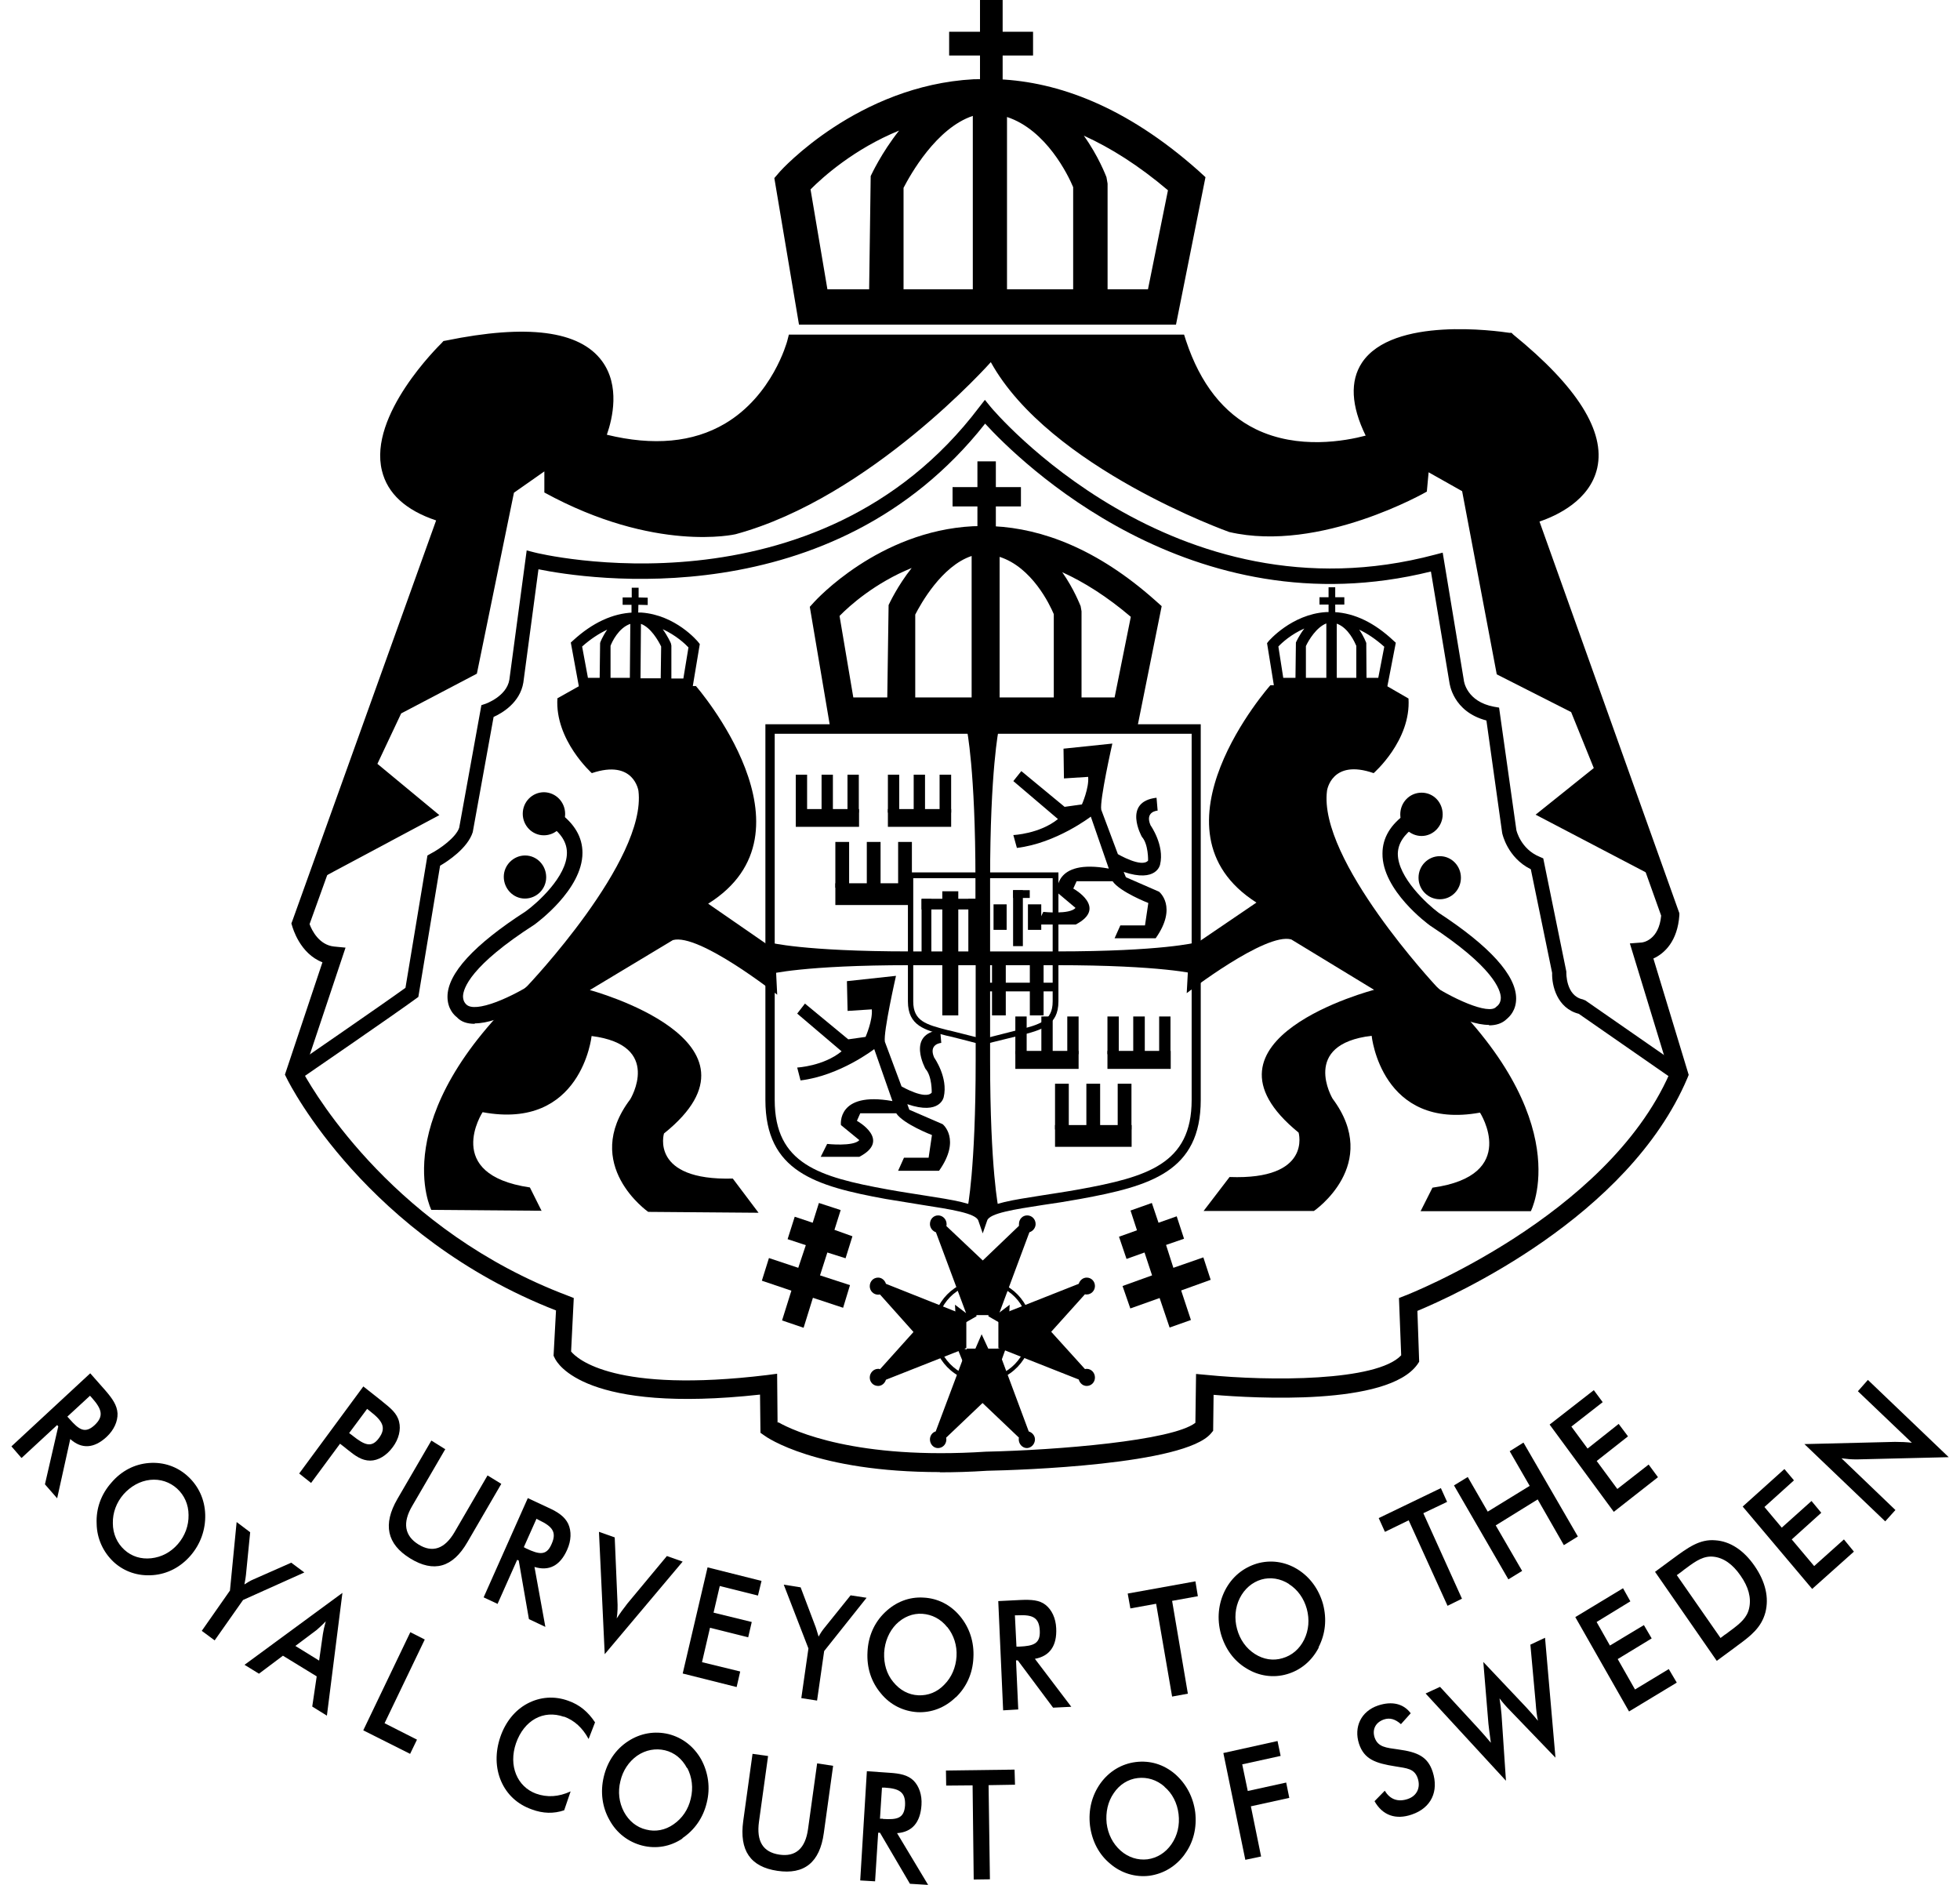 <svg width="130" height="125" viewBox="0 0 130 125" fill="none" xmlns="http://www.w3.org/2000/svg">
<path d="M62.337 97.625C54.135 97.625 50.837 95.313 50.69 95.195L50.439 95.019L50.41 92.486C38.866 93.752 36.966 90.454 36.789 90.056L36.716 89.909L36.878 86.905C24.361 82.017 19.222 71.945 19.016 71.503L18.898 71.267L21.387 63.816C19.885 63.242 19.414 61.519 19.384 61.431L19.326 61.24L19.399 61.048L28.926 34.514C26.909 33.836 25.701 32.732 25.333 31.215C24.42 27.519 29.103 22.94 29.294 22.748L29.412 22.616L29.574 22.587C34.963 21.482 38.438 21.924 39.926 23.941C41.133 25.576 40.633 27.74 40.25 28.83C43.327 29.581 45.963 29.345 48.083 28.094C51.249 26.224 52.192 22.675 52.206 22.645L52.324 22.189H78.535L78.667 22.601C79.61 25.443 81.156 27.416 83.291 28.462C86.103 29.831 89.24 29.242 90.58 28.889C89.608 26.901 89.534 25.267 90.329 24.059C92.376 20.967 99.312 21.953 100.107 22.071H100.254L100.372 22.189C104.613 25.635 106.483 28.609 105.938 31.039C105.452 33.188 103.243 34.205 102.109 34.587L111.386 60.562V60.695C111.268 62.403 110.414 63.227 109.663 63.566L112.005 71.282L111.916 71.503C107.985 80.75 96.382 85.948 94.011 86.935L94.129 90.307L94.011 90.484C92.038 93.252 83.158 92.722 80.493 92.501L80.464 94.886L80.317 95.063C78.564 97.139 67.668 97.493 65.474 97.537C64.355 97.61 63.309 97.64 62.337 97.64M51.632 94.327C52.648 94.901 56.801 96.83 65.415 96.27H65.444C70.097 96.167 77.754 95.549 79.286 94.356L79.33 91.117L79.978 91.176C84.204 91.603 91.316 91.617 92.936 89.88L92.789 86.081L93.201 85.919C93.333 85.875 106.556 80.691 110.738 71.194L108.103 62.565L108.868 62.506C108.971 62.506 110.032 62.344 110.179 60.724L100.534 33.704L101.211 33.557C101.211 33.557 104.318 32.835 104.789 30.744C105.084 29.434 104.451 27.078 99.768 23.264C97.736 22.969 92.671 22.719 91.331 24.751C90.712 25.679 90.933 27.092 91.979 28.948L92.332 29.581L91.655 29.831C91.463 29.905 86.913 31.598 82.761 29.581C80.434 28.447 78.726 26.371 77.666 23.426H53.222C52.84 24.545 51.617 27.431 48.687 29.169C46.14 30.685 42.959 30.921 39.248 29.861L38.542 29.654L38.865 28.977C38.865 28.977 40.147 26.327 38.939 24.692C38.144 23.602 35.935 22.572 29.957 23.779C28.676 25.075 25.863 28.535 26.452 30.936C26.747 32.128 27.881 32.997 29.824 33.527L30.458 33.704L20.533 61.284C20.68 61.696 21.166 62.668 22.153 62.771L22.918 62.845L20.135 71.179C20.989 72.71 26.305 81.634 37.643 85.919L38.056 86.081L37.879 89.629C38.291 90.13 40.78 92.412 50.881 91.19L51.544 91.102L51.573 94.341L51.632 94.327Z" fill="black"/>
<path d="M19.796 71.635L19.266 70.811C19.266 70.811 25.347 66.629 26.893 65.51L28.351 56.734L28.557 56.616C29.19 56.292 30.25 55.526 30.457 54.893L31.929 46.765L32.194 46.677C32.194 46.677 33.608 46.191 33.785 45.072L34.933 36.502L35.448 36.634C35.64 36.693 54.193 41.228 64.957 26.989L65.325 26.518L65.708 26.989C65.826 27.137 77.812 41.405 95.188 36.781L95.689 36.649L97.087 45.086C97.087 45.175 97.279 46.529 99.09 46.868L99.429 46.927L100.577 55.055C100.577 55.055 100.857 56.307 102.123 56.822L102.359 56.925L103.89 64.435V64.494C103.89 64.494 103.846 66.04 104.98 66.276L105.157 66.349L111.606 70.826L111.076 71.65L104.715 67.233C103.272 66.865 102.918 65.348 102.948 64.523L101.534 57.647C99.988 56.881 99.65 55.32 99.635 55.247L98.589 47.781C96.351 47.192 96.145 45.322 96.13 45.234L94.908 37.901C78.976 41.847 67.564 30.523 65.34 28.094C55.195 40.963 38.835 38.386 35.714 37.753L34.712 45.263C34.491 46.603 33.299 47.295 32.739 47.545L31.355 55.188C31.016 56.248 29.72 57.102 29.19 57.411L27.747 66.114L27.585 66.231C26.348 67.144 20.046 71.474 19.766 71.665" fill="black"/>
<path d="M110.039 58.312L101.852 54.027L105.71 50.935L104.208 47.224L99.275 44.721L96.978 32.573L94.755 31.321L94.637 32.602C94.637 32.602 87.569 36.681 81.532 35.282C81.532 35.282 69.605 31.041 65.717 24.017C65.717 24.017 57.751 33 48.783 35.429C48.783 35.429 43.453 36.681 36.105 32.661V31.262L34.088 32.676L31.629 44.677L26.608 47.312L25.032 50.655L29.14 54.056L20.953 58.43L29.715 34.089C29.715 34.089 24.075 32.794 26.254 28.155C26.254 28.155 27.874 24.548 29.715 23.178C29.715 23.178 34.368 21.823 38.211 23.281C38.211 23.281 41.362 24.341 39.433 29.23C39.433 29.23 43.497 30.585 46.795 29.348C46.795 29.348 51.463 27.728 52.789 22.781H78.101C78.101 22.781 79.264 27.434 83.446 29.201C83.446 29.201 87.378 30.879 91.457 29.245C91.457 29.245 89.645 26.845 90.75 24.518C90.75 24.518 92.134 21.603 100.012 22.663C100.012 22.663 104.149 25.932 105.151 28.671C105.151 28.671 106.8 32.543 101.897 33.986L101.322 34.163L110.01 58.312H110.039Z" fill="black"/>
<path d="M72.085 91.836C71.864 91.836 71.672 91.66 71.628 91.439L66.312 89.333V87.301L66.401 87.272L71.628 85.21C71.672 84.989 71.864 84.812 72.085 84.812C72.35 84.812 72.556 85.033 72.556 85.298C72.556 85.608 72.247 85.873 71.952 85.755L69.64 88.332L71.952 90.894C71.952 90.894 72.04 90.865 72.099 90.865C72.35 90.865 72.571 91.085 72.571 91.35C72.571 91.615 72.365 91.836 72.099 91.836M66.592 89.127L71.893 91.233V91.336C71.893 91.454 71.982 91.557 72.099 91.557C72.203 91.557 72.291 91.483 72.291 91.35C72.291 91.233 72.203 91.144 72.099 91.144C72.085 91.144 72.055 91.159 72.011 91.188L71.908 91.247L71.82 91.174L69.257 88.332L71.879 85.416L71.805 85.446L66.592 87.507V89.142V89.127ZM71.893 85.387L71.996 85.46C71.996 85.46 72.07 85.505 72.099 85.505C72.203 85.505 72.291 85.416 72.291 85.298C72.291 85.181 72.188 85.092 72.099 85.092C71.996 85.092 71.893 85.195 71.893 85.313V85.401V85.387Z" fill="black"/>
<path fill-rule="evenodd" clip-rule="evenodd" d="M69.427 88.321L71.9 91.074C71.9 91.074 72.004 91.001 72.062 91.001C72.239 91.001 72.401 91.148 72.401 91.354C72.401 91.56 72.254 91.693 72.062 91.693C71.871 91.693 71.739 91.531 71.739 91.339L66.438 89.248V87.408L71.739 85.317C71.739 85.125 71.886 84.963 72.062 84.963C72.239 84.963 72.401 85.111 72.401 85.317C72.401 85.508 72.254 85.656 72.062 85.656C71.989 85.656 71.93 85.626 71.9 85.597L69.427 88.35V88.321Z" fill="black"/>
<path d="M72.079 91.912C71.829 91.912 71.623 91.736 71.549 91.485L66.219 89.38V87.245L71.549 85.139C71.623 84.903 71.829 84.727 72.079 84.727C72.388 84.727 72.624 84.977 72.624 85.286C72.624 85.595 72.374 85.846 72.079 85.846C72.035 85.846 71.991 85.846 71.962 85.831L69.723 88.32L71.962 90.793C71.962 90.793 72.035 90.778 72.079 90.778C72.374 90.778 72.624 91.029 72.624 91.353C72.624 91.677 72.374 91.912 72.079 91.912ZM71.962 91.294V91.338C71.962 91.471 72.197 91.515 72.197 91.338C72.197 91.264 72.138 91.206 72.079 91.206C72.079 91.206 72.05 91.206 72.035 91.235L71.962 91.279V91.294ZM66.66 89.085L71.593 91.029L69.149 88.32L71.593 85.595L66.675 87.539V89.07L66.66 89.085ZM71.962 85.345L72.035 85.389L72.079 85.419C72.138 85.419 72.197 85.36 72.197 85.301C72.197 85.139 71.976 85.183 71.962 85.301V85.345Z" fill="black"/>
<path d="M66.137 87.139H64.164L64.135 87.051L62.117 81.662C61.896 81.603 61.734 81.411 61.734 81.191C61.734 80.911 61.941 80.705 62.206 80.705C62.471 80.705 62.677 80.925 62.677 81.191C62.677 81.249 62.677 81.294 62.647 81.338L65.15 83.723L67.639 81.338C67.639 81.338 67.61 81.249 67.61 81.191C67.61 80.925 67.816 80.705 68.081 80.705C68.346 80.705 68.552 80.925 68.552 81.191C68.552 81.411 68.375 81.618 68.169 81.662L66.122 87.139H66.137ZM64.355 86.845H65.946L67.993 81.382L65.165 84.077L62.309 81.367L62.382 81.264C62.382 81.264 62.426 81.191 62.426 81.161C62.426 81.043 62.323 80.955 62.22 80.955C62.102 80.955 62.014 81.043 62.014 81.161C62.014 81.264 62.117 81.367 62.22 81.367H62.309L62.338 81.456L64.341 86.83L64.355 86.845ZM68.007 81.382H68.096C68.199 81.382 68.302 81.279 68.302 81.176C68.302 81.058 68.213 80.97 68.096 80.97C67.978 80.97 67.904 81.058 67.904 81.176C67.904 81.205 67.904 81.235 67.948 81.279L68.007 81.382Z" fill="black"/>
<path fill-rule="evenodd" clip-rule="evenodd" d="M65.159 83.903L67.824 81.356C67.824 81.356 67.765 81.253 67.765 81.179C67.765 80.988 67.912 80.826 68.089 80.826C68.266 80.826 68.428 80.988 68.428 81.179C68.428 81.371 68.266 81.518 68.089 81.518L66.042 86.981H64.26L62.214 81.518C62.022 81.518 61.875 81.356 61.875 81.179C61.875 81.002 62.022 80.826 62.199 80.826C62.376 80.826 62.538 80.988 62.538 81.179C62.538 81.253 62.508 81.297 62.464 81.356L65.144 83.903H65.159Z" fill="black"/>
<path d="M66.2 87.213H64.124L62.077 81.721C61.856 81.647 61.68 81.426 61.68 81.176C61.68 80.852 61.915 80.602 62.224 80.602C62.534 80.602 62.784 80.867 62.784 81.176C62.784 81.22 62.784 81.264 62.769 81.308L65.184 83.591L67.584 81.294C67.584 81.294 67.584 81.205 67.584 81.176C67.584 80.852 67.82 80.602 68.129 80.602C68.439 80.602 68.689 80.852 68.689 81.176C68.689 81.426 68.512 81.647 68.276 81.721L66.23 87.213H66.2ZM64.418 86.771H65.906L67.805 81.691L65.169 84.209L62.519 81.691L64.418 86.786V86.771ZM68.056 81.308H68.1C68.1 81.308 68.232 81.249 68.232 81.191C68.232 81.058 67.997 81.043 67.997 81.191C67.997 81.191 67.997 81.205 68.026 81.235L68.07 81.308H68.056ZM62.224 81.058C62.151 81.058 62.107 81.132 62.107 81.191C62.107 81.249 62.166 81.308 62.224 81.308H62.269L62.313 81.235C62.313 81.235 62.342 81.191 62.342 81.176C62.342 81.117 62.283 81.058 62.21 81.058" fill="black"/>
<path d="M58.244 91.836C57.979 91.836 57.758 91.63 57.758 91.35C57.758 91.071 57.964 90.865 58.244 90.865C58.303 90.865 58.347 90.865 58.391 90.894L60.703 88.317L58.391 85.74C58.391 85.74 58.303 85.77 58.244 85.77C57.979 85.77 57.758 85.549 57.758 85.298C57.758 85.019 57.964 84.812 58.244 84.812C58.465 84.812 58.656 84.989 58.7 85.195L64.016 87.316V89.348L63.928 89.377L58.7 91.439C58.656 91.66 58.465 91.836 58.244 91.836ZM58.244 91.144C58.126 91.144 58.038 91.233 58.038 91.35C58.038 91.483 58.111 91.557 58.244 91.557C58.347 91.557 58.435 91.454 58.435 91.336V91.247L58.347 91.188C58.347 91.188 58.258 91.129 58.244 91.129M58.45 85.401L61.071 88.317L60.997 88.405L58.465 91.218L63.751 89.127V87.493L58.45 85.387V85.401ZM58.244 85.092C58.111 85.092 58.038 85.181 58.038 85.298C58.038 85.401 58.111 85.505 58.244 85.505C58.273 85.505 58.288 85.505 58.347 85.46L58.435 85.387V85.298C58.435 85.195 58.347 85.092 58.244 85.092Z" fill="black"/>
<path fill-rule="evenodd" clip-rule="evenodd" d="M60.88 88.318L58.406 85.564C58.406 85.564 58.303 85.638 58.229 85.638C58.038 85.638 57.891 85.476 57.891 85.299C57.891 85.093 58.038 84.946 58.229 84.946C58.406 84.946 58.553 85.108 58.553 85.299L63.869 87.405V89.246L58.553 91.337C58.553 91.543 58.406 91.705 58.229 91.705C58.038 91.705 57.891 91.557 57.891 91.351C57.891 91.145 58.038 91.013 58.229 91.013C58.303 91.013 58.347 91.042 58.406 91.086L60.88 88.333V88.318Z" fill="black"/>
<path d="M58.247 91.912C57.923 91.912 57.688 91.662 57.688 91.353C57.688 91.044 57.938 90.778 58.247 90.778C58.291 90.778 58.335 90.778 58.365 90.808L60.588 88.334L58.365 85.846C58.365 85.846 58.291 85.86 58.247 85.86C57.938 85.86 57.688 85.61 57.688 85.301C57.688 84.977 57.923 84.727 58.247 84.727C58.483 84.727 58.689 84.903 58.762 85.139L64.093 87.259V89.394L58.762 91.5C58.689 91.736 58.483 91.912 58.247 91.912ZM58.247 91.22C58.247 91.22 58.129 91.279 58.129 91.353C58.129 91.426 58.173 91.471 58.262 91.471C58.306 91.471 58.38 91.412 58.38 91.338V91.294L58.321 91.264C58.321 91.264 58.262 91.235 58.262 91.22M58.733 85.595L61.177 88.32L58.748 91.029L63.666 89.085V87.554L58.733 85.595ZM58.247 85.168C58.247 85.168 58.114 85.183 58.114 85.301C58.114 85.36 58.159 85.419 58.247 85.419C58.247 85.419 58.276 85.389 58.291 85.389L58.35 85.345V85.301C58.35 85.301 58.291 85.168 58.232 85.168" fill="black"/>
<path d="M68.113 95.946C67.848 95.946 67.642 95.725 67.642 95.46C67.642 95.401 67.642 95.357 67.671 95.298L65.183 92.913L62.679 95.298C62.679 95.298 62.709 95.401 62.709 95.46C62.709 95.725 62.488 95.946 62.238 95.946C61.987 95.946 61.781 95.725 61.781 95.46C61.781 95.225 61.943 95.033 62.149 94.989L64.211 89.511H66.169L66.199 89.6L68.216 94.989C68.437 95.033 68.599 95.239 68.599 95.46C68.599 95.725 68.378 95.946 68.128 95.946M68.01 95.254L67.951 95.357L67.907 95.431C67.907 95.578 68.01 95.681 68.113 95.681C68.216 95.681 68.319 95.578 68.319 95.475C68.319 95.372 68.216 95.269 68.113 95.269H68.025L68.01 95.254ZM62.223 95.254C62.12 95.254 62.032 95.342 62.032 95.46C62.032 95.578 62.12 95.666 62.208 95.666C62.326 95.666 62.414 95.563 62.414 95.46C62.414 95.46 62.414 95.401 62.37 95.357L62.311 95.254L62.4 95.166L65.168 92.53L65.256 92.618L67.995 95.239L67.966 95.151L65.963 89.776H64.388L62.326 95.254H62.223Z" fill="black"/>
<path fill-rule="evenodd" clip-rule="evenodd" d="M65.168 92.722L62.503 95.27C62.503 95.27 62.562 95.387 62.562 95.446C62.562 95.638 62.415 95.8 62.223 95.8C62.047 95.8 61.914 95.638 61.914 95.446C61.914 95.255 62.061 95.108 62.238 95.108L64.285 89.63H66.067L68.113 95.108C68.29 95.108 68.467 95.255 68.467 95.446C68.467 95.638 68.319 95.8 68.128 95.8C67.937 95.8 67.789 95.638 67.789 95.446C67.789 95.373 67.819 95.314 67.848 95.27L65.183 92.722H65.168Z" fill="black"/>
<path d="M68.115 96.033C67.82 96.033 67.57 95.768 67.57 95.459C67.57 95.414 67.57 95.37 67.584 95.341L65.169 93.044L62.755 95.341C62.755 95.341 62.769 95.429 62.769 95.459C62.769 95.782 62.519 96.033 62.21 96.033C61.915 96.033 61.68 95.768 61.68 95.459C61.68 95.208 61.842 94.987 62.062 94.928L64.124 89.436H66.186L68.232 94.928C68.468 95.002 68.645 95.208 68.645 95.459C68.645 95.768 68.394 96.033 68.1 96.033M68.056 95.326L68.011 95.385L67.982 95.444C67.982 95.517 68.041 95.576 68.115 95.576C68.188 95.576 68.232 95.503 68.232 95.444C68.232 95.385 68.173 95.326 68.1 95.326H68.056ZM62.224 95.326C62.224 95.326 62.107 95.385 62.107 95.444C62.107 95.503 62.166 95.576 62.21 95.576C62.283 95.576 62.342 95.503 62.342 95.444C62.342 95.444 62.342 95.429 62.313 95.385L62.269 95.326H62.224ZM64.433 89.863L62.519 94.958L65.169 92.425L67.805 94.943L65.906 89.863H64.433Z" fill="black"/>
<path d="M65.165 91.66C63.339 91.66 61.852 90.129 61.852 88.244C61.852 86.359 63.339 84.857 65.165 84.857C66.991 84.857 68.463 86.389 68.463 88.244C68.463 90.1 66.976 91.66 65.165 91.66ZM65.165 85.108C63.486 85.108 62.117 86.507 62.117 88.23C62.117 89.952 63.486 91.381 65.165 91.381C66.843 91.381 68.213 89.967 68.213 88.23C68.213 86.492 66.843 85.108 65.165 85.108Z" fill="black"/>
<path fill-rule="evenodd" clip-rule="evenodd" d="M65.108 90.413L63.901 90.399L63.43 89.25L64.593 89.677L65.108 88.484L65.624 89.603L66.772 89.25L66.36 90.399L65.108 90.413Z" fill="black"/>
<path fill-rule="evenodd" clip-rule="evenodd" d="M65.555 87.291L65.643 86.393L66.232 87.085L66.968 86.526L66.924 87.424L67.763 87.615L67.115 88.189L65.555 87.291Z" fill="black"/>
<path fill-rule="evenodd" clip-rule="evenodd" d="M64.77 87.291L64.667 86.393L64.078 87.085L63.342 86.526L63.386 87.424L62.547 87.615L63.195 88.189L64.77 87.291Z" fill="black"/>
<path d="M68.519 2.106V3.681H66.502V5.787H65V3.681H62.953V2.106H65V0H66.502V2.106H68.519Z" fill="black"/>
<path d="M77.997 21.527H52.994L51.359 11.809L51.727 11.382C51.801 11.293 56.896 5.668 64.582 5.256C64.597 5.256 64.612 5.256 64.627 5.256C65.098 5.241 65.584 5.241 66.084 5.256C66.084 5.256 66.187 5.256 66.246 5.256C70.163 5.433 74.654 7.038 79.455 11.293L79.955 11.75L77.997 21.542V21.527ZM73.462 19.186H76.141L77.467 12.619C75.523 10.97 73.668 9.806 71.886 8.996C72.873 10.38 73.344 11.647 73.388 11.75L73.462 12.177V19.186ZM66.791 19.186H71.179V12.412C70.855 11.632 69.397 8.613 66.791 7.759V19.186ZM59.929 19.186H64.523V7.686C62.094 8.496 60.371 11.603 59.929 12.457V19.186ZM54.893 19.186H57.647L57.75 11.676C57.809 11.559 58.457 10.145 59.635 8.658C56.646 9.88 54.584 11.735 53.76 12.56L54.879 19.186H54.893Z" fill="black"/>
<path d="M98.764 67.97C97.1 67.97 94.7 66.424 93.845 65.835L94.42 64.951C96.305 66.247 98.749 67.322 99.235 66.777L99.338 66.689C99.338 66.689 99.544 66.527 99.544 66.159C99.529 65.644 99.043 64.127 94.861 61.388C94.714 61.285 91.666 59.047 91.695 56.602C91.695 55.557 92.24 54.659 93.3 53.922L93.875 54.806C93.109 55.351 92.726 55.94 92.712 56.617C92.712 58.193 94.67 59.974 95.421 60.534C98.822 62.757 100.56 64.686 100.56 66.218C100.56 67.013 100.118 67.425 99.942 67.573C99.647 67.867 99.235 67.999 98.764 67.999" fill="black"/>
<path d="M95.688 54.011C95.688 54.792 95.054 55.44 94.289 55.44C93.523 55.44 92.875 54.807 92.875 54.011C92.875 53.216 93.493 52.568 94.289 52.568C95.084 52.568 95.688 53.216 95.688 54.011Z" fill="black"/>
<path d="M96.898 58.207C96.898 59.002 96.28 59.636 95.5 59.636C94.719 59.636 94.086 59.002 94.086 58.207C94.086 57.412 94.719 56.779 95.5 56.779C96.28 56.779 96.898 57.427 96.898 58.207Z" fill="black"/>
<path d="M94.202 80.324H101.535C101.535 80.324 104.686 74.257 95.277 65.422C95.277 65.422 87.413 57.014 88.017 52.435C88.017 52.435 88.312 50.3 91.109 51.272C91.109 51.272 93.598 49.107 93.421 46.324L91.89 45.44H84.262C84.262 45.44 75.751 55.026 83.335 59.856L78.873 62.89L78.711 65.864C78.711 65.864 83.938 61.815 85.646 62.301L91.139 65.643C91.139 65.643 78.519 68.912 86.132 75.111C86.132 75.111 87.045 78.263 81.553 78.056L79.83 80.309H87.148C87.148 80.309 91.654 77.232 88.385 72.858C88.385 72.858 86.235 69.251 90.977 68.691C90.977 68.691 91.61 74.979 98.163 73.786C98.163 73.786 100.843 77.953 95.011 78.763L94.231 80.309L94.202 80.324Z" fill="black"/>
<path d="M89.165 39.607V40.093H88.561V40.755H88.119V40.093H87.516V39.607H88.119V38.944H88.561V39.607H89.165Z" fill="black"/>
<path d="M91.991 45.658H84.525L84.039 42.654L84.142 42.522C84.142 42.522 85.659 40.74 87.941 40.593C87.941 40.593 87.971 40.593 88 40.593C88.147 40.593 88.295 40.593 88.442 40.593C88.442 40.593 88.486 40.593 88.515 40.593C89.855 40.666 91.166 41.3 92.432 42.492L92.579 42.625L91.991 45.658ZM90.636 44.951H91.416L91.814 42.89C91.269 42.404 90.71 42.021 90.15 41.756C90.459 42.198 90.606 42.61 90.621 42.639V42.757L90.636 44.951ZM88.663 44.951H89.959V42.831C89.855 42.595 89.443 41.638 88.663 41.358V44.951ZM86.616 44.951H87.971V41.344C87.323 41.594 86.807 42.433 86.616 42.846V44.951ZM85.114 44.951H85.924L85.953 42.61C85.953 42.61 86.159 42.139 86.513 41.682C85.629 42.065 85.011 42.639 84.79 42.875L85.114 44.951Z" fill="black"/>
<path d="M31.491 67.897C31.005 67.897 30.593 67.779 30.298 67.455C30.122 67.323 29.68 66.896 29.68 66.101C29.68 64.569 31.432 62.655 34.878 60.432C35.614 59.901 37.602 58.135 37.602 56.559C37.602 55.882 37.234 55.278 36.468 54.733L37.057 53.864C38.102 54.615 38.633 55.514 38.633 56.559C38.633 59.003 35.57 61.227 35.452 61.315C31.211 64.039 30.725 65.541 30.71 66.071C30.71 66.425 30.902 66.587 30.917 66.601C31.491 67.22 33.95 66.174 35.849 64.893L36.409 65.777C35.555 66.351 33.155 67.868 31.491 67.868" fill="black"/>
<path d="M34.672 53.966C34.672 54.747 35.29 55.395 36.071 55.395C36.851 55.395 37.484 54.762 37.484 53.981C37.484 53.186 36.866 52.553 36.086 52.538C35.305 52.538 34.672 53.171 34.672 53.966Z" fill="black"/>
<path d="M33.414 58.147C33.414 58.927 34.032 59.59 34.813 59.59C35.593 59.59 36.227 58.957 36.227 58.176C36.227 57.381 35.608 56.733 34.828 56.733C34.062 56.733 33.414 57.367 33.414 58.147Z" fill="black"/>
<path d="M35.941 80.294L28.608 80.236C28.608 80.236 25.515 74.139 34.984 65.378C34.984 65.378 42.906 57.059 42.346 52.45C42.346 52.45 42.052 50.329 39.254 51.272C39.254 51.272 36.795 49.078 36.971 46.309L38.518 45.44L46.16 45.499C46.16 45.499 54.583 55.174 46.97 59.93L51.402 62.993L51.549 65.967C51.549 65.967 46.351 61.859 44.629 62.345L39.121 65.658C39.121 65.658 51.697 69.03 44.039 75.17C44.039 75.17 43.097 78.307 48.604 78.159L50.312 80.427L42.994 80.368C42.994 80.368 38.518 77.246 41.801 72.903C41.801 72.903 43.995 69.31 39.239 68.706C39.239 68.706 38.577 74.979 32.009 73.757C32.009 73.757 29.314 77.894 35.146 78.748L35.926 80.309L35.941 80.294Z" fill="black"/>
<path d="M41.297 39.622V40.108H41.886V40.771H42.328L42.342 40.108L42.961 40.123V39.637L42.357 39.622V38.974H41.901V39.622H41.297Z" fill="black"/>
<path d="M45.899 45.718L38.419 45.659L37.859 42.611L38.007 42.478C39.288 41.3 40.628 40.682 41.968 40.623C41.982 40.623 42.012 40.623 42.026 40.623C42.174 40.623 42.321 40.623 42.468 40.623C42.468 40.623 42.513 40.623 42.542 40.623C44.81 40.785 46.253 42.508 46.312 42.581L46.415 42.714L45.914 45.718H45.899ZM44.515 44.996H45.325L45.664 42.935C45.428 42.684 44.824 42.125 43.956 41.727C44.294 42.199 44.486 42.626 44.5 42.67L44.53 42.817V45.011L44.515 44.996ZM42.468 44.982H43.823L43.852 42.876C43.661 42.478 43.16 41.61 42.512 41.374L42.483 44.982H42.468ZM40.48 44.952H41.776L41.806 41.374C41.025 41.639 40.584 42.581 40.495 42.832V44.952H40.48ZM38.993 44.952H39.774L39.803 42.64C39.803 42.611 39.965 42.199 40.274 41.757C39.715 42.022 39.155 42.39 38.61 42.876L38.993 44.938V44.952Z" fill="black"/>
<path d="M65.181 81.795L64.887 80.941C64.71 80.455 63.076 80.204 61.191 79.91C60.455 79.792 59.63 79.66 58.747 79.512C54.064 78.658 50.766 77.686 50.766 72.945V48.03H79.641V72.945C79.641 77.686 76.328 78.658 71.646 79.512C70.748 79.674 69.923 79.807 69.172 79.91C67.272 80.204 65.638 80.455 65.476 80.941L65.181 81.795ZM51.384 48.663V72.945C51.384 77.201 54.344 78.055 58.864 78.879C59.748 79.041 60.558 79.159 61.294 79.277C63.267 79.586 64.592 79.792 65.196 80.308C65.785 79.792 67.125 79.586 69.098 79.277C69.835 79.159 70.659 79.041 71.557 78.879C76.078 78.055 79.038 77.201 79.038 72.945V48.663H51.384Z" fill="black"/>
<path d="M64.698 63.095V58.339C64.698 51.064 64.124 48.355 64.124 48.355H66.244C66.244 48.355 65.67 51.064 65.67 58.339V63.095H70.058C77.096 63.095 79.32 62.506 79.32 62.506V64.597C79.32 64.597 77.096 64.008 70.058 64.008H65.67V70.31C65.67 77.569 66.229 80.146 66.229 80.146C65.552 80.352 65.272 80.588 65.184 80.824C65.11 80.588 64.845 80.352 64.168 80.146C64.168 80.146 64.713 77.569 64.713 70.31V64.008H60.339C53.301 64.008 51.062 64.597 51.062 64.597V62.506C51.062 62.506 53.286 63.095 60.339 63.095H64.713H64.698Z" fill="black"/>
<path d="M56.978 53.655H52.781V54.833H56.978V53.655Z" fill="black"/>
<path d="M56.962 51.375H56.211V53.893H56.962V51.375Z" fill="black"/>
<path d="M53.532 51.375H52.781V53.893H53.532V51.375Z" fill="black"/>
<path d="M55.243 51.375H54.492V53.893H55.243V51.375Z" fill="black"/>
<path d="M63.087 53.655H58.891V54.833H63.087V53.655Z" fill="black"/>
<path d="M63.086 51.375H62.32V53.893H63.086V51.375Z" fill="black"/>
<path d="M59.642 51.375H58.891V53.893H59.642V51.375Z" fill="black"/>
<path d="M61.353 51.375H60.602V53.893H61.353V51.375Z" fill="black"/>
<path d="M60.486 58.576H55.406V60.019H60.486V58.576Z" fill="black"/>
<path d="M60.483 55.835H59.57V58.868H60.483V55.835Z" fill="black"/>
<path d="M56.319 55.835H55.406V58.868H56.319V55.835Z" fill="black"/>
<path d="M58.405 55.835H57.492V58.868H58.405V55.835Z" fill="black"/>
<path d="M73.926 62.225L74.308 61.371H75.943L76.164 59.884C76.164 59.884 74.279 59.148 73.793 58.441H71.408L71.187 58.927C71.187 58.927 73.499 60.193 71.349 61.312H68.787L69.199 60.473C69.199 60.473 70.966 60.664 71.334 60.208L70.126 59.192C70.126 59.192 69.817 56.924 73.543 57.602L72.35 54.156C72.35 54.156 70.053 55.923 67.447 56.232L67.211 55.378C67.211 55.378 68.948 55.305 70.171 54.318L67.211 51.8L67.741 51.137L70.612 53.508L71.761 53.346C71.761 53.346 72.247 52.242 72.173 51.52L70.568 51.623L70.539 49.65L73.778 49.312C73.778 49.312 72.924 53.081 73.042 53.7L74.146 56.645C74.146 56.645 75.722 57.572 76.149 57.072C76.149 57.072 76.178 55.982 75.737 55.496C75.737 55.496 74.426 53.169 76.709 52.904L76.782 53.758C76.782 53.758 75.913 53.803 76.311 54.73C76.311 54.73 77.253 56.056 76.944 57.337C76.944 57.337 76.723 58.559 74.529 57.823L74.677 58.176L76.871 59.133C76.871 59.133 78.137 60.12 76.65 62.225H73.926Z" fill="black"/>
<path d="M59.575 77.629L59.958 76.775H61.592L61.813 75.273C61.813 75.273 59.928 74.551 59.442 73.83H57.057L56.836 74.33C56.836 74.33 59.148 75.597 56.998 76.716H54.436L54.863 75.862C54.863 75.862 56.6 76.053 56.998 75.611L55.776 74.61C55.776 74.61 55.481 72.357 59.192 73.02L57.985 69.574C57.985 69.574 55.702 71.341 53.096 71.65L52.875 70.796C52.875 70.796 54.613 70.708 55.82 69.721L52.875 67.218L53.39 66.555L56.262 68.926L57.41 68.764C57.41 68.764 57.896 67.66 57.823 66.938L56.218 67.041L56.173 65.068L59.428 64.715C59.428 64.715 58.574 68.47 58.691 69.088L59.796 72.048C59.796 72.048 61.371 72.961 61.798 72.46C61.798 72.46 61.828 71.371 61.386 70.885C61.386 70.885 60.09 68.558 62.358 68.308L62.431 69.162C62.431 69.162 61.563 69.221 61.96 70.134C61.96 70.134 62.903 71.459 62.593 72.755C62.593 72.755 62.373 73.977 60.179 73.226L60.311 73.594L62.52 74.551C62.52 74.551 63.772 75.538 62.284 77.643H59.56L59.575 77.629Z" fill="black"/>
<path d="M71.54 69.693H67.344V70.886H71.54V69.693Z" fill="black"/>
<path d="M71.54 67.41H70.789V69.913H71.54V67.41Z" fill="black"/>
<path d="M68.095 67.41H67.344V69.913H68.095V67.41Z" fill="black"/>
<path d="M69.821 67.41H69.07V69.913H69.821V67.41Z" fill="black"/>
<path d="M77.65 69.693H73.453V70.886H77.65V69.693Z" fill="black"/>
<path d="M77.634 67.41H76.883V69.913H77.634V67.41Z" fill="black"/>
<path d="M74.204 67.41H73.453V69.913H74.204V67.41Z" fill="black"/>
<path d="M75.93 67.41H75.164V69.913H75.93V67.41Z" fill="black"/>
<path d="M75.057 74.611H69.977V76.054H75.057V74.611Z" fill="black"/>
<path d="M75.046 71.87H74.133V74.903H75.046V71.87Z" fill="black"/>
<path d="M70.889 71.87H69.977V74.903H70.889V71.87Z" fill="black"/>
<path d="M72.968 71.87H72.055V74.903H72.968V71.87Z" fill="black"/>
<path d="M65.181 69.283H65.137C65.137 69.283 64.121 69.003 62.972 68.723L62.766 68.679C61.338 68.311 60.219 68.031 60.219 66.411V57.856H70.202V66.411C70.202 68.031 69.054 68.311 67.611 68.679L67.434 68.723C66.212 69.017 65.24 69.268 65.24 69.268H65.196L65.181 69.283ZM60.572 58.239V66.411C60.572 67.722 61.426 67.943 62.84 68.311L63.046 68.355C64.062 68.605 64.96 68.841 65.181 68.9C65.387 68.856 66.271 68.62 67.331 68.355L67.508 68.311C68.951 67.943 69.82 67.722 69.82 66.411V58.239H60.572Z" fill="black"/>
<path d="M69.92 65.17H65.164V65.745H69.92V65.17Z" fill="black"/>
<path d="M69.218 63.67H68.305V67.337H69.218V63.67Z" fill="black"/>
<path d="M66.71 63.67H65.797V67.337H66.71V63.67Z" fill="black"/>
<path d="M63.56 59.107H62.5V67.338H63.56V59.107Z" fill="black"/>
<path d="M64.865 59.605H61.125V60.312H64.865V59.605Z" fill="black"/>
<path d="M61.773 59.618H61.125V63.476H61.773V59.618Z" fill="black"/>
<path d="M64.874 59.618H64.227V63.476H64.874V59.618Z" fill="black"/>
<path d="M67.843 59.034H67.195V62.745H67.843V59.034Z" fill="black"/>
<path d="M66.767 59.973H65.898V61.666H66.767V59.973Z" fill="black"/>
<path d="M69.063 59.973H68.18V61.666H69.063V59.973Z" fill="black"/>
<path d="M68.3 59.034H67.195V59.55H68.3V59.034Z" fill="black"/>
<path d="M67.715 32.304V33.585H66.051V35.308H64.829V33.585H63.18V32.304H64.829V30.596H66.051V32.304H67.715Z" fill="black"/>
<path d="M75.445 48.165H55.051L53.711 40.243L54.02 39.904C54.094 39.831 58.261 35.222 64.534 34.898H64.549C64.946 34.883 65.329 34.883 65.741 34.898C65.741 34.898 65.859 34.898 65.918 34.898C69.099 35.06 72.75 36.37 76.638 39.831L77.05 40.199L75.445 48.18V48.165ZM71.734 46.251H73.928L75.003 40.906C73.428 39.566 71.911 38.608 70.453 37.946C71.248 39.08 71.631 40.11 71.675 40.199L71.734 40.537V46.251ZM66.301 46.251H69.894V40.729C69.629 40.096 68.451 37.622 66.301 36.93V46.251ZM60.705 46.251H64.445V36.871C62.458 37.533 61.059 40.066 60.705 40.758V46.251ZM56.597 46.251H58.85L58.938 40.125C58.983 40.037 59.513 38.873 60.47 37.666C58.04 38.653 56.347 40.169 55.684 40.847L56.597 46.251Z" fill="black"/>
<path d="M50.531 84.932L51.002 83.43L52.946 84.078L53.447 82.576L52.239 82.178L52.711 80.691L53.903 81.089L54.316 79.778L55.759 80.249L55.346 81.56L56.539 81.987L56.083 83.445L54.875 83.062L54.389 84.579L56.377 85.227L55.921 86.728L53.918 86.066L53.3 88.054L51.871 87.568L52.49 85.595L50.531 84.932Z" fill="black"/>
<path d="M74.97 86.773L74.454 85.285L76.413 84.579L75.912 83.062L74.719 83.489L74.219 82.016L75.412 81.59L74.984 80.279L76.398 79.778L76.84 81.089L78.047 80.662L78.533 82.149L77.34 82.561L77.826 84.078L79.814 83.386L80.3 84.873L78.342 85.58L78.99 87.538L77.576 88.039L76.913 86.081L74.97 86.773Z" fill="black"/>
<path d="M20.639 98.351L19.844 97.718L24.099 91.945L25.218 92.829C25.218 92.829 25.336 92.917 25.38 92.961C25.91 93.388 26.337 93.727 26.47 94.287C26.602 94.802 26.455 95.435 26.043 95.98C25.631 96.54 25.071 96.864 24.556 96.864C23.996 96.864 23.569 96.554 23.039 96.127C22.98 96.083 22.936 96.039 22.877 95.995L22.553 95.744L20.639 98.336V98.351ZM23.392 95.214C24.173 95.833 24.644 96.039 25.13 95.376C25.645 94.684 25.366 94.228 24.57 93.609L24.35 93.433L23.157 95.038L23.378 95.2L23.392 95.214Z" fill="black"/>
<path d="M29.539 96.094L27.345 99.863C26.682 100.982 26.829 101.851 27.757 102.425C28.685 103 29.495 102.72 30.143 101.616L32.337 97.846L33.249 98.406L30.997 102.278C30.025 103.957 28.773 104.31 27.212 103.353C25.651 102.396 25.386 101.086 26.358 99.407L28.611 95.534L29.509 96.094H29.539Z" fill="black"/>
<path d="M32.991 106.359L32.078 105.932L35.008 99.35L36.363 99.983C37.011 100.278 37.453 100.572 37.688 101.058C37.909 101.544 37.895 102.163 37.615 102.781C37.144 103.841 36.407 104.209 35.45 103.915L36.172 107.891L35.082 107.375L34.405 103.488L34.302 103.444L32.991 106.389V106.359ZM34.905 102.693C35.759 103.09 36.245 103.193 36.584 102.398C36.952 101.588 36.613 101.22 35.745 100.808L35.583 100.72L34.743 102.604L34.905 102.693Z" fill="black"/>
<path d="M39.727 101.587L40.772 101.956L40.949 106.108C40.978 106.55 40.963 106.947 40.904 107.33C41.111 107.006 41.346 106.682 41.611 106.344L44.232 103.192L45.278 103.561L40.109 109.701L39.727 101.587Z" fill="black"/>
<path d="M46.93 103.943L50.509 104.842L50.273 105.813L47.74 105.18L47.328 106.947L49.861 107.566L49.625 108.582L47.092 107.949L46.562 110.231L49.095 110.849L48.859 111.88L45.281 110.982L46.93 103.943Z" fill="black"/>
<path d="M53.619 109.317L51.984 105.091L53.103 105.268L54.105 107.918C54.105 107.918 54.193 108.183 54.296 108.536C54.414 108.316 54.532 108.139 54.664 107.977L56.417 105.798L57.477 105.96L54.664 109.494L54.193 112.777L53.148 112.615L53.619 109.332V109.317Z" fill="black"/>
<path d="M63.384 112.56C62.677 113.252 61.779 113.591 60.852 113.546C59.909 113.487 59.04 113.06 58.422 112.295C57.789 111.544 57.479 110.601 57.538 109.556C57.583 108.525 57.98 107.612 58.702 106.92C59.408 106.243 60.292 105.889 61.249 105.948C62.191 105.992 63.045 106.419 63.679 107.185C64.312 107.951 64.621 108.908 64.562 109.939C64.518 110.969 64.106 111.882 63.399 112.56M62.825 107.907C62.398 107.362 61.809 107.067 61.175 107.023C60.542 106.979 59.924 107.229 59.438 107.715C58.967 108.201 58.687 108.864 58.643 109.6C58.613 110.336 58.805 111.014 59.246 111.544C59.688 112.089 60.262 112.398 60.91 112.427C61.544 112.457 62.162 112.221 62.633 111.72C63.119 111.235 63.399 110.572 63.443 109.85C63.487 109.129 63.266 108.437 62.825 107.892" fill="black"/>
<path d="M67.536 113.366L66.535 113.425L66.211 106.18L67.698 106.106C68.405 106.077 68.935 106.106 69.347 106.43C69.76 106.754 70.025 107.314 70.054 107.977C70.113 109.14 69.627 109.832 68.641 110.009L71.055 113.189L69.848 113.248L67.507 110.112H67.389L67.536 113.351V113.366ZM67.61 109.199C68.552 109.155 69.009 109.007 68.965 108.139C68.92 107.24 68.464 107.078 67.507 107.122H67.315L67.418 109.199H67.61Z" fill="black"/>
<path d="M78.787 112.32L77.742 112.512L76.682 106.357L74.974 106.666L74.797 105.68L79.288 104.87L79.45 105.856L77.742 106.165L78.787 112.32Z" fill="black"/>
<path d="M87.47 109.258C87.014 110.141 86.278 110.76 85.365 111.025C84.466 111.29 83.494 111.157 82.67 110.642C81.831 110.141 81.256 109.331 80.976 108.345C80.711 107.358 80.8 106.357 81.256 105.459C81.713 104.575 82.449 103.972 83.362 103.692C84.275 103.427 85.217 103.559 86.042 104.06C86.881 104.575 87.47 105.385 87.75 106.372C88.015 107.373 87.912 108.36 87.455 109.243M85.497 105.046C84.923 104.678 84.26 104.575 83.656 104.752C83.053 104.929 82.537 105.37 82.228 105.989C81.919 106.607 81.86 107.344 82.051 108.036C82.243 108.742 82.655 109.317 83.229 109.685C83.804 110.053 84.451 110.156 85.07 109.965C85.688 109.788 86.189 109.361 86.498 108.742C86.808 108.109 86.866 107.402 86.675 106.696C86.484 106.004 86.071 105.415 85.482 105.046" fill="black"/>
<path d="M96.967 106.021L96.01 106.492L93.433 100.823L91.858 101.589L91.445 100.676L95.568 98.688L95.981 99.601L94.405 100.352L96.967 106.021Z" fill="black"/>
<path d="M96.438 98.509L97.35 97.95L98.676 100.247L101.459 98.539L100.133 96.242L101.046 95.668L104.654 101.896L103.726 102.47L101.989 99.437L99.206 101.16L100.958 104.179L100.045 104.738L96.438 98.509Z" fill="black"/>
<path d="M102.781 94.474L105.712 92.192L106.301 92.987L104.224 94.607L105.299 96.065L107.361 94.43L107.979 95.255L105.903 96.889L107.272 98.745L109.349 97.125L109.967 97.964L107.037 100.261L102.781 94.474Z" fill="black"/>
<path d="M1.42 96.684L0.758 95.919L5.985 91.074L6.986 92.208C7.458 92.753 7.767 93.195 7.796 93.739C7.811 94.269 7.561 94.829 7.075 95.286C6.235 96.066 5.411 96.11 4.66 95.433L3.791 99.364L2.981 98.437L3.865 94.594L3.791 94.505L1.45 96.67L1.42 96.684ZM4.601 94.093C5.234 94.814 5.632 95.094 6.265 94.52C6.913 93.916 6.751 93.445 6.103 92.709L5.97 92.561L4.468 93.946L4.601 94.093Z" fill="black"/>
<path d="M10.121 104.459C9.164 104.532 8.251 104.238 7.544 103.59C6.852 102.942 6.425 102.044 6.41 101.042C6.366 100.041 6.705 99.099 7.382 98.333C8.045 97.552 8.913 97.096 9.885 97.022C10.857 96.949 11.755 97.258 12.462 97.906C13.169 98.554 13.581 99.437 13.611 100.439C13.64 101.44 13.301 102.397 12.639 103.163C11.976 103.928 11.107 104.385 10.136 104.459M12.506 100.468C12.506 99.776 12.226 99.157 11.741 98.716C11.269 98.289 10.636 98.068 9.959 98.141C9.281 98.215 8.663 98.569 8.192 99.099C7.721 99.643 7.47 100.321 7.485 101.013C7.485 101.72 7.765 102.338 8.251 102.78C8.737 103.222 9.355 103.413 10.032 103.339C10.71 103.266 11.328 102.942 11.799 102.397C12.271 101.852 12.521 101.175 12.506 100.468Z" fill="black"/>
<path d="M15.253 105.473L15.695 100.938L16.593 101.615L16.313 104.443C16.313 104.443 16.284 104.722 16.21 105.076C16.416 104.943 16.608 104.825 16.784 104.752L19.317 103.633L20.186 104.281L16.122 106.106L14.237 108.786L13.383 108.153L15.268 105.459L15.253 105.473Z" fill="black"/>
<path d="M21.004 111.171L18.766 109.802L17.176 110.995L16.219 110.406L22.712 105.635L21.682 113.778L20.71 113.174L21.004 111.186V111.171ZM21.166 110.126L21.417 108.359C21.446 108.153 21.505 107.888 21.608 107.52C21.358 107.785 21.152 107.961 21.004 108.094L19.591 109.154L21.166 110.126Z" fill="black"/>
<path d="M27.215 108.242L28.173 108.728L25.507 114.279L27.657 115.369L27.201 116.311L24.094 114.751L27.215 108.242Z" fill="black"/>
<path d="M37.405 113.854C36.036 113.368 34.755 114.089 34.225 115.606C33.709 117.108 34.313 118.492 35.55 118.948C36.286 119.213 37.052 119.169 37.847 118.801L37.42 120.053C36.728 120.288 36.021 120.274 35.27 119.994C34.313 119.655 33.621 119.007 33.238 118.124C32.855 117.24 32.841 116.21 33.179 115.208C33.518 114.207 34.151 113.412 34.99 112.97C35.83 112.528 36.772 112.455 37.7 112.793C38.451 113.058 39.01 113.53 39.467 114.222L39.04 115.326C38.642 114.59 38.097 114.089 37.405 113.839" fill="black"/>
<path d="M45.271 121.921C44.461 122.466 43.518 122.628 42.591 122.392C41.678 122.157 40.897 121.568 40.426 120.699C39.94 119.845 39.808 118.843 40.043 117.842C40.279 116.841 40.824 116.016 41.663 115.471C42.473 114.941 43.415 114.779 44.343 115C45.271 115.236 46.022 115.825 46.508 116.679C46.979 117.548 47.126 118.564 46.876 119.55C46.64 120.552 46.066 121.361 45.256 121.906M45.565 117.253C45.241 116.635 44.726 116.222 44.107 116.075C43.489 115.928 42.826 116.046 42.267 116.429C41.707 116.826 41.31 117.415 41.148 118.122C40.971 118.829 41.059 119.536 41.383 120.154C41.707 120.758 42.223 121.185 42.856 121.332C43.474 121.494 44.122 121.376 44.682 120.979C45.256 120.581 45.654 119.992 45.815 119.285C45.992 118.578 45.904 117.857 45.58 117.238" fill="black"/>
<path d="M50.944 116.456L50.34 120.815C50.163 122.111 50.605 122.832 51.695 122.994C52.77 123.156 53.418 122.582 53.594 121.301L54.198 116.942L55.258 117.104L54.64 121.566C54.375 123.51 53.344 124.334 51.562 124.069C49.766 123.804 49.03 122.714 49.295 120.771L49.913 116.309L50.959 116.456H50.944Z" fill="black"/>
<path d="M58.056 124.765L57.055 124.706L57.496 117.461L58.984 117.565C59.691 117.609 60.206 117.712 60.589 118.08C60.957 118.448 61.163 119.037 61.119 119.7C61.045 120.863 60.5 121.496 59.499 121.57L61.56 125.001L60.353 124.927L58.365 121.54H58.247L58.041 124.765H58.056ZM58.557 120.627C59.499 120.686 59.97 120.598 60.029 119.729C60.073 118.846 59.646 118.61 58.689 118.551H58.498L58.365 120.613H58.557V120.627Z" fill="black"/>
<path d="M65.658 124.63L64.583 124.645L64.509 118.401L62.757 118.416L62.742 117.415L67.292 117.356L67.322 118.357L65.569 118.387L65.658 124.63Z" fill="black"/>
<path d="M78.583 122.965C78.008 123.76 77.184 124.261 76.241 124.394C75.314 124.511 74.371 124.232 73.635 123.598C72.884 122.98 72.428 122.096 72.295 121.066C72.177 120.035 72.413 119.078 72.987 118.268C73.561 117.473 74.386 116.972 75.329 116.854C76.271 116.737 77.169 117.002 77.92 117.635C78.671 118.283 79.142 119.166 79.275 120.182C79.393 121.213 79.157 122.185 78.568 122.98M77.243 118.489C76.727 118.032 76.094 117.841 75.461 117.915C74.828 117.988 74.254 118.342 73.871 118.916C73.473 119.49 73.326 120.197 73.4 120.918C73.488 121.64 73.812 122.273 74.327 122.73C74.843 123.186 75.476 123.378 76.109 123.304C76.742 123.216 77.302 122.877 77.699 122.303C78.097 121.728 78.259 121.036 78.17 120.3C78.082 119.579 77.758 118.931 77.228 118.489" fill="black"/>
<path d="M81.141 116.256L84.734 115.46L84.94 116.447L82.392 117.007L82.76 118.774L85.308 118.214L85.514 119.23L82.966 119.79L83.644 123.117L82.598 123.338L81.141 116.256Z" fill="black"/>
<path d="M91.86 118.773C92.198 119.333 92.728 119.524 93.376 119.303C93.98 119.097 94.23 118.552 94.039 117.949C93.818 117.271 93.303 117.271 92.537 117.139C91.227 116.933 90.476 116.667 90.137 115.637C89.784 114.532 90.269 113.487 91.403 113.104C92.331 112.795 93.097 112.986 93.568 113.619L92.92 114.341C92.537 114.002 92.184 113.899 91.786 114.032C91.241 114.223 91.006 114.68 91.168 115.21C91.388 115.872 91.933 115.902 92.758 116.02C94.039 116.196 94.702 116.505 95.026 117.507C95.438 118.788 94.937 119.892 93.641 120.334C92.581 120.702 91.698 120.393 91.168 119.45L91.845 118.758L91.86 118.773Z" fill="black"/>
<path d="M95.512 111.867L98.103 114.679C98.368 114.974 98.633 115.268 98.884 115.577C98.781 114.856 98.737 114.443 98.722 114.311L98.383 110.217L101.225 113.221C101.461 113.486 101.74 113.781 102.006 114.119C101.932 113.766 101.888 113.398 101.858 112.956L101.505 109.069L102.477 108.612L103.169 116.564L100.15 113.427C99.885 113.162 99.65 112.883 99.458 112.632C99.517 113 99.561 113.354 99.591 113.707L99.885 118.095L94.555 112.308L95.512 111.867Z" fill="black"/>
<path d="M104.484 107.242L107.65 105.328L108.136 106.196L105.898 107.566L106.781 109.127L109.034 107.772L109.55 108.655L107.297 110.025L108.445 112.042L110.684 110.688L111.214 111.586L108.048 113.5L104.484 107.242Z" fill="black"/>
<path d="M109.773 104.239L110.951 103.37C111.953 102.634 112.733 102.059 113.764 102.148C114.736 102.207 115.649 102.796 116.37 103.841C117.106 104.901 117.342 105.961 117.092 106.933C116.827 107.92 116.149 108.465 115.281 109.098C115.207 109.157 115.119 109.216 115.045 109.275L113.867 110.143L109.773 104.239ZM114.441 108.391C114.588 108.273 114.721 108.185 114.854 108.082C115.443 107.64 115.884 107.272 116.017 106.639C116.164 105.961 115.973 105.24 115.443 104.489C114.927 103.738 114.323 103.311 113.661 103.237C113.013 103.164 112.498 103.502 111.85 103.988C111.747 104.062 111.643 104.136 111.54 104.224L111.216 104.459L114.117 108.627L114.427 108.391H114.441Z" fill="black"/>
<path d="M115.586 99.91L118.354 97.422L118.987 98.173L117.029 99.94L118.178 101.309L120.151 99.542L120.799 100.323L118.84 102.09L120.327 103.857L122.301 102.09L122.963 102.9L120.195 105.373L115.586 99.91Z" fill="black"/>
<path d="M119.694 95.768L125.688 95.621C126.07 95.621 126.438 95.635 126.807 95.679L123.228 92.263L123.891 91.512L129.251 96.636L123.14 96.784C122.801 96.784 122.463 96.754 122.139 96.71L125.717 100.141L125.04 100.892L119.68 95.768H119.694Z" fill="black"/>
</svg>

